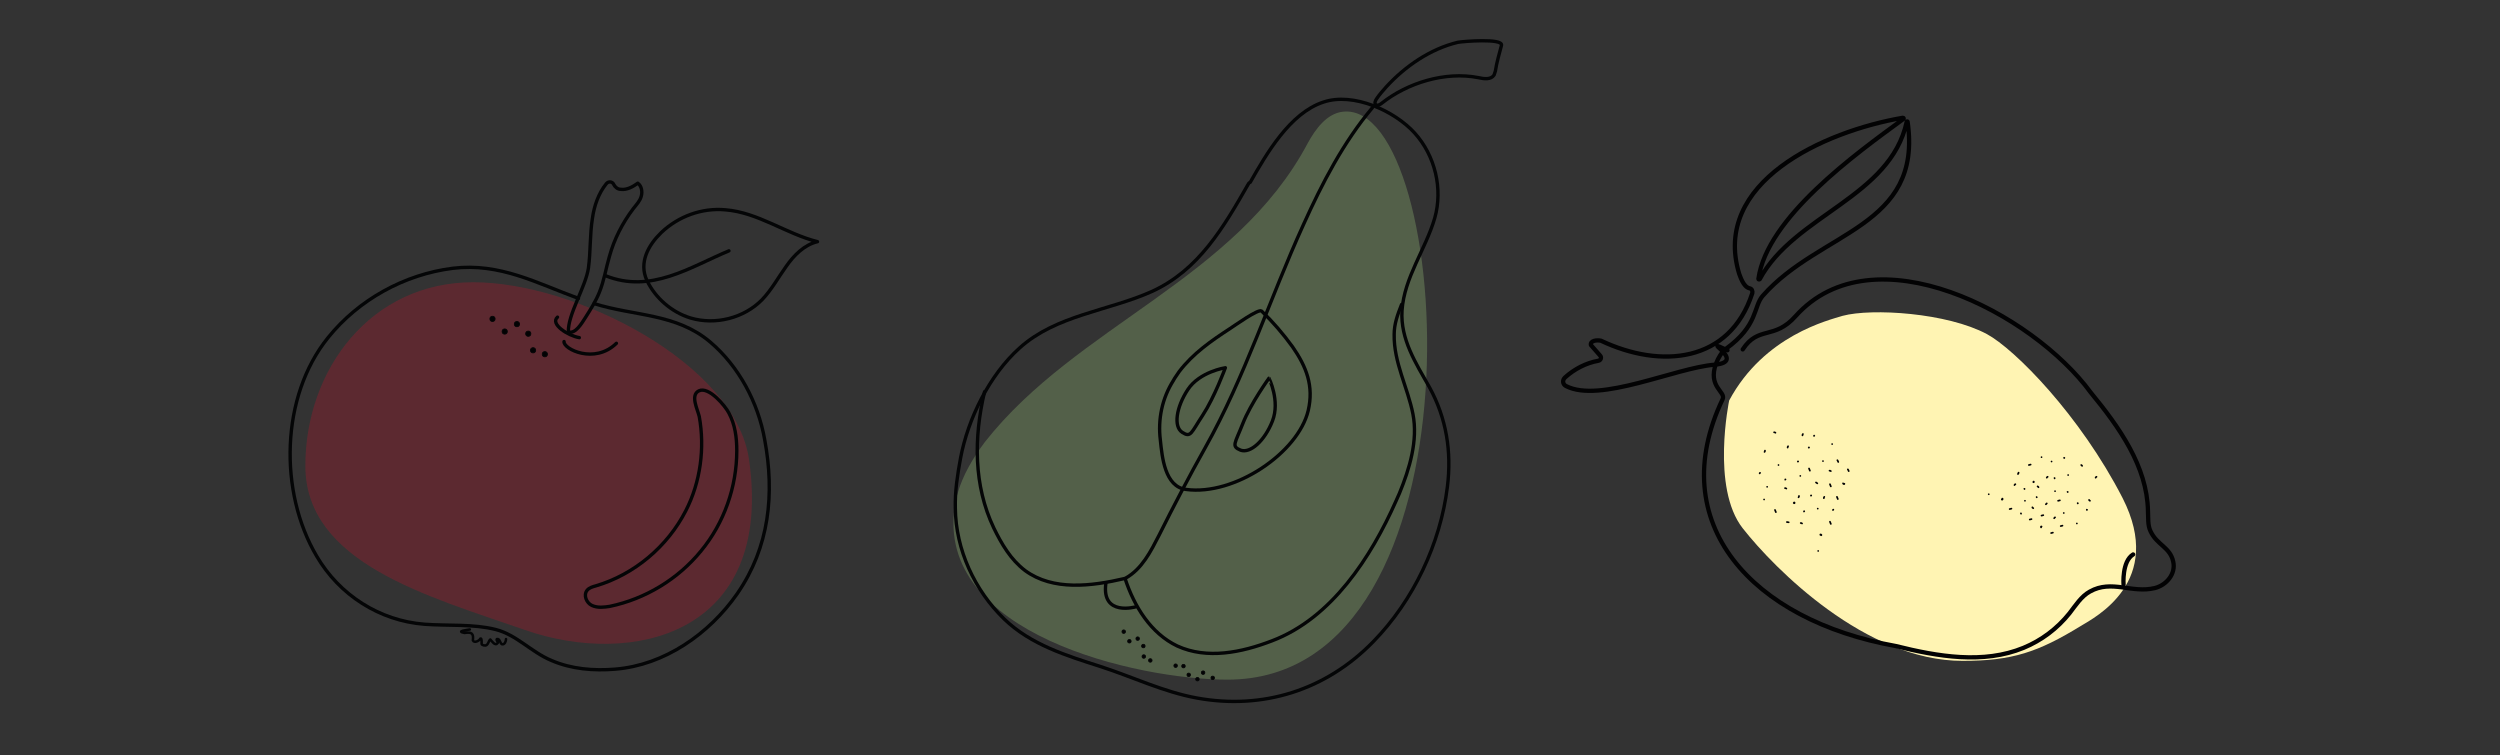 <?xml version="1.0" encoding="utf-8"?>
<!-- Generator: Adobe Illustrator 25.2.0, SVG Export Plug-In . SVG Version: 6.00 Build 0)  -->
<svg version="1.1" id="Warstwa_1" xmlns="http://www.w3.org/2000/svg" xmlns:xlink="http://www.w3.org/1999/xlink" x="0px" y="0px"
	 viewBox="0 0 573.1 173.1" style="enable-background:new 0 0 573.1 173.1;" xml:space="preserve">
<rect x="0" y="0" width="573.1" height="173.1" fill="#333333" stroke="none"/>
<style type="text/css">
	.st0{opacity:0.31;fill:#9DC67D;enable-background:new    ;}
	.st1{fill:#020203;stroke:#040506;stroke-width:0.195;stroke-miterlimit:10;}
	.st2{fill:none;stroke:#040506;stroke-width:0.778;stroke-linecap:round;stroke-linejoin:round;stroke-miterlimit:10;}
	.st3{opacity:0.25;fill:#D80E28;enable-background:new    ;}
	.st4{fill:none;stroke:#040506;stroke-width:0.584;stroke-linecap:round;stroke-linejoin:round;stroke-miterlimit:10;}
	.st5{fill:#FFF4B3;}
	.st6{fill:none;stroke:#020203;stroke-width:0.985;stroke-linecap:round;stroke-linejoin:round;stroke-miterlimit:10;}
	.st7{fill:none;stroke:#020203;stroke-width:0.394;stroke-linecap:round;stroke-linejoin:round;stroke-miterlimit:10;}
</style>
<g id="Слой_1">
	<path class="st0" d="M219.5,113.2c-0.3,0.9-0.4,1.8-0.6,2.7c-4.7,29.4,41.8,39.9,62.5,39.9c60.3,0,51.9-132.8,26.5-130.2
		c-3.8,0.4-6.4,4.1-8.1,7.2c-16.6,31.3-53,41.8-74,68.5C223.1,104.9,220.7,108.9,219.5,113.2z"/>
	<g>
		<g>
			<circle class="st1" cx="260.8" cy="146.4" r="0.4"/>
			<circle class="st1" cx="258.9" cy="147" r="0.4"/>
			<circle class="st1" cx="257.6" cy="144.8" r="0.4"/>
			<circle class="st1" cx="262.1" cy="148.1" r="0.4"/>
			<circle class="st1" cx="263.7" cy="151.4" r="0.4"/>
			<circle class="st1" cx="262.2" cy="150.5" r="0.4"/>
		</g>
		<g>
			<circle class="st1" cx="274.5" cy="155.7" r="0.4"/>
			<circle class="st1" cx="275.8" cy="154.2" r="0.4"/>
			<circle class="st1" cx="278" cy="155.4" r="0.4"/>
			<circle class="st1" cx="272.5" cy="154.7" r="0.4"/>
			<circle class="st1" cx="269.5" cy="152.6" r="0.4"/>
			<circle class="st1" cx="271.3" cy="152.7" r="0.4"/>
		</g>
		<g>
			<path class="st2" d="M286.1,42.3c-5.6,9.8-11.3,19.6-22,24.5c-10,4.5-22,5.4-30.4,13c-6.9,6.2-11.8,16.2-13.5,25.2
				c-0.7,3.8-1.3,7.6-1.2,11.5c0.1,9.5,4.4,18.8,11.2,25.4c6.1,5.9,14.3,8.4,22.1,10.9c7.4,2.4,14.4,5.8,22,7.2
				c15.2,2.8,29.7-1.8,40.5-12.9c9.2-9.4,15.4-22.5,17-35.5c1-8-0.2-15.7-4.1-22.8c-3.1-5.5-6.7-11-6.3-17.6
				c0.5-7.6,5.4-14,7.5-21.2c1.9-6.7,0.1-14.3-4.6-19.5c-4.6-5.1-14.1-9.4-20.9-7.1c-7.7,2.5-13.1,11.9-16.8,18.4
				C286.3,41.9,286.2,42.1,286.1,42.3z"/>
			<path class="st2" d="M225.7,89.8c-2.5,10.6-2.5,21.5,2.1,31.2c1.8,3.7,3.9,7.3,7.2,9.8c6.4,4.7,15.2,3.6,22.9,1.8
				c2.1,6.4,5.9,12.6,12,15.5c6.8,3.1,14.7,1.5,21.7-1.2c13.7-5.2,22.7-19.2,28.4-32c0.3-0.6,0.5-1.2,0.8-1.8
				c2.3-5.6,4.3-12.1,3.1-18.2c-1.2-6.1-4.4-11.8-4.3-18.2c0-2.5,0.8-4.6,1.7-6.9"/>
			<path class="st2" d="M314.6,24.7c-6.7,8-11.5,17.3-15.8,26.8c-7.7,16.9-13.4,34.9-22.5,51.1c-3.7,6.6-7.2,13.3-10.6,20.1
				c-1.9,3.7-3.9,7.7-7.6,9.8"/>
			<path class="st2" d="M269,87.2c-2.6,4.1-3.6,8.9-3,13.7c0.4,3.8,1,10.7,5.9,11.3c11.1,1.5,25.7-8.4,28-18.1
				c1.3-5.6-0.4-10-3.6-14.6c-2.1-2.9-4.5-5.7-7.1-8.2c-0.7-0.6-6.4,3.5-7.2,4c-4.3,2.8-8.5,5.7-11.7,9.9
				C269.8,86,269.3,86.6,269,87.2z"/>
			<path class="st2" d="M317.8,19.9c4.3-4.7,10.1-8.7,16.4-10.2c1-0.2,10.4-1,10,0.7c-0.5,1.9-1.1,3.9-1.4,5.9
				c-0.1,0.3-0.2,0.6-0.3,0.9c-0.7,1.1-2.3,0.9-3.6,0.6c-7.6-1.5-16.3,1.2-22.2,5.9c-0.4,0.3-0.9,0.6-1.3,0.3
				c-0.4-0.3-0.1-1,0.2-1.4C316.2,21.7,317,20.8,317.8,19.9z"/>
			<path class="st2" d="M272.3,89.3c-2.7,4.1-3.3,8.5-1.3,9.8c2,1.3,2,0.2,4.7-3.9c2.7-4.1,5.2-10.9,5.2-10.9S275,85.2,272.3,89.3z"
				/>
			<path class="st2" d="M291.7,96.5c-1.8,4.6-5.1,7.5-7.3,6.7c-2.2-0.9-1.3-1.5,0.5-6.1c1.8-4.6,6-10.4,6-10.4
				S293.5,91.9,291.7,96.5z"/>
			<path class="st2" d="M253.5,133.8c-1,7.6,6.9,5.3,6.9,5.3"/>
		</g>
	</g>
	<path class="st3" d="M70,106.8c0,22.3,28.2,29.9,50.3,37.6c24.5,8.6,57.2,1.2,51.4-39.1c-3.2-22-39.8-40.6-63.2-40.6
		S70,84.6,70,106.8z"/>
	<g>
		<g>
			<circle class="st1" cx="118.5" cy="74.3" r="0.6"/>
			<circle class="st1" cx="115.7" cy="76" r="0.6"/>
			<circle class="st1" cx="112.9" cy="73.1" r="0.6"/>
			<circle class="st1" cx="121.1" cy="76.5" r="0.6"/>
			<circle class="st1" cx="124.9" cy="81.2" r="0.6"/>
			<circle class="st1" cx="122.2" cy="80.3" r="0.6"/>
		</g>
		<path class="st2" d="M136.2,69.6c9.2,2.9,18.8,2.2,26.6,8.8c6.6,5.6,11,13.9,12.5,22.4c2.3,12.4,1.1,24.6-6.3,35.3
			c-6.4,9.2-16.7,16.4-28,17.3c-4.9,0.4-10,0-14.6-2c-4.6-1.9-8-5.9-12.8-7.1c-5.1-1.3-11-0.8-16.3-1.2
			c-10.3-0.8-19.5-6.7-24.7-15.6c-8.7-14.7-8.3-36.6,2.6-50.1c7-8.7,17.5-14.5,28.6-15.9c10.8-1.3,19.2,3.4,28.8,6.9"/>
		<path class="st2" d="M134.9,61.4c0.5-3.7,0.3-7.5,0.9-11.3c0.4-2.9,1.4-5.8,3.2-8c0.5-0.6,1.4-0.5,1.7,0.2
			c0.3,0.6,0.9,1.1,1.6,1.1c1.4,0.2,2.8-0.6,3.9-1.4c0.9,0.6,1.1,2,0.8,3c-0.3,1.1-1.1,1.9-1.8,2.8c-2.5,3.3-4.4,7-5.5,11
			c-0.8,2.7-1.2,5.5-2.3,8.2c-0.8,2-2,3.9-3.2,5.8c-0.9,1.4-2.3,3.8-3.9,3.3C130.1,72.2,134.3,65.7,134.9,61.4z"/>
		<path class="st2" d="M127.8,72.7c-1.8,1.6,2.5,4.3,5,4.7"/>
		<path class="st2" d="M129.3,78.3c-0.2,1.7,7,5.3,12,0.4"/>
		<path class="st4" d="M107.7,144.3c-0.6,0.1-3.3,0.4-1.2,0.8c1.7-0.3,2.1,0.2,1.9,1.7c0.3,0.7,1.5,0.1,1.7-0.4
			c0.4-0.3,0.3,1.1,0.3,1.2c0,0.3,0.8,0.5,1.1,0.3c0.5-0.3,0.5-1,0.9-1.3c0.4,0.4,1.1,1.6,1.7,0.8c0.1-0.3-0.4-0.6-0.2-0.9
			c0.7-0.2,0.7,1,1.2,1.2c0.6,0.1,0.9-0.7,0.9-1.2"/>
		<path class="st2" d="M157.2,117.1c-4.2,8.2-11.8,14.6-20.6,17.2c-0.7,0.2-1.5,0.4-2,1c-0.9,1.1-0.2,2.9,1.1,3.5s2.8,0.4,4.1,0.2
			c8.1-1.7,15.6-6.2,20.9-12.7c5.3-6.4,8.2-14.7,8.2-23c0-3-0.4-6-1.8-8.6c-0.8-1.6-4.6-6.2-6.9-5.1c-2,1-0.3,4.2,0.1,5.9
			C161.6,102.7,160.6,110.5,157.2,117.1z"/>
		<g>
			<path class="st2" d="M151.6,53.3c3.9-3.7,9.3-5.7,14.7-5.2c7.5,0.6,13.9,5.5,21.1,7.3c-3,0.7-5.4,3.1-7.2,5.7
				c-1.8,2.5-3.3,5.3-5.5,7.6c-4.1,4.2-10.7,5.9-16.4,4.2c-4.3-1.3-8.1-4.6-10-8.6C146.4,60.2,148.6,56.2,151.6,53.3z"/>
			<path class="st2" d="M138.8,63.2c10.4,4.2,19.4-2,28.3-5.7"/>
		</g>
	</g>
</g>
<g>
	<path class="st5" d="M396.4,91.8c0,0-4.2,20,3.1,29.3c7.3,9.3,28.2,30.4,50.4,30.4c11.4,0,17.3-2,27.1-8c3.3-2,19.3-10.2,9.6-29.3
		c-9.8-19.1-24.8-34.2-31.1-37.6c-9.1-4.9-26.4-6-33.1-4.2C419.2,73.4,404.4,76.9,396.4,91.8z"/>
	<g>
		<path class="st6" d="M396,80.3c-6.9-3.2,4.8,2.6-2.9,3.3c-9,0.7-26.4,8.9-34.1,4.9c-0.8-0.4-0.9-1.4-0.2-2
			c2.1-1.9,4.8-3.3,7.6-3.8c0.6-0.1,0.8-0.8,0.4-1.2l-2.1-2.4c-0.2-1,1.3-1.2,2.3-1c13.7,6.5,29.5,5.1,34.7-10.9
			c0.1-0.5-0.1-1-0.6-1.1c-1.5-0.3-2.2-2.9-2.4-3.3c-6.4-21,19.4-32.7,37.5-35.8c0.2,0,0.3,0.2,0.1,0.3
			c-11.1,8.1-31.2,22.6-33.2,36.6c0,0.2,0.2,0.2,0.3,0.1c7.9-14.7,30-18.8,33.7-36.1c0-0.1,0.2-0.1,0.2,0
			c3.5,24.3-20.1,25-33.2,39.9c-2.2,2.5-1,6.8-8.5,12.2c-0.9,0.7-1.7,2-2.2,3.3c-2,5.4,2.3,6.5,1.5,8.2
			c-13.6,28.5,6.8,50.7,39.7,56.6c9.6,2.4,20.1,4.2,29.3,0.4c4.1-1.7,7.7-4.4,10.5-7.9c1.4-1.8,2.7-3.9,4.7-5
			c5-2.8,9.6,0.5,14.9-0.8c2.7-0.7,4.8-3.3,4.2-6c-0.7-3.4-3.7-3.8-5.2-7c-0.7-1.4-0.5-3.1-0.6-4.7c-0.2-10.2-6.6-19.2-13.1-27.1
			c-13.3-18.2-49.9-37.4-67.7-17.5c-4.9,5.5-8.5,2.1-12.1,7.6"/>
		<g>
			<g>
				<path class="st7" d="M466.1,116.5c-0.1-0.1-0.2-0.1-0.2-0.2"/>
				<path class="st7" d="M466.2,110.4C466.4,110.6,465.9,110.6,466.2,110.4"/>
				<path class="st7" d="M473.1,117.6C473,117.8,473,117.8,473.1,117.6"/>
				<path class="st7" d="M467.9,120.9c-0.1-0.1,0-0.3,0.1-0.2"/>
				<path class="st7" d="M471.1,112.6C471.3,112.5,471.3,112.5,471.1,112.6"/>
				<path class="st7" d="M462.7,108.5C462.9,107.9,462.4,109.1,462.7,108.5"/>
				<path class="st7" d="M468,104.8C467.9,104.6,467.9,104.6,468,104.8"/>
				<path class="st7" d="M474.1,108.9C474.2,108.7,474.2,108.7,474.1,108.9"/>
			</g>
			<path class="st7" d="M476.1,120C476.3,120.2,476.3,120.2,476.1,120"/>
			<path class="st7" d="M479.1,114.8c-0.1-0.1-0.2-0.1-0.2-0.2"/>
			<path class="st7" d="M458.9,114.5c0.1,0.2,0.3-0.2,0.1-0.2"/>
			<path class="st7" d="M465.1,106.6c0.1,0,0.3-0.1,0.4-0.1"/>
			<path class="st7" d="M480.4,109.5c0.1-0.1,0.1-0.2,0.2-0.2"/>
			<path class="st7" d="M476.3,115.4C476.5,115.5,476.2,115.2,476.3,115.4"/>
			<path class="st7" d="M478.4,116.9C478.6,117,478.3,116.7,478.4,116.9"/>
			<path class="st7" d="M463.3,117.7C463.4,117.9,463.2,117.6,463.3,117.7"/>
			<path class="st7" d="M473.2,105C473.4,105.1,473.1,104.8,473.2,105"/>
			<path class="st7" d="M471,109.6C471.1,109.8,470.9,109.5,471,109.6"/>
			<path class="st7" d="M464.1,112.1C464.2,112.2,464,111.9,464.1,112.1"/>
			<path class="st7" d="M466.9,114C467,114.2,466.8,113.8,466.9,114"/>
			<path class="st7" d="M474,112.8C474.1,112.9,473.9,112.6,474,112.8"/>
			<path class="st7" d="M471.8,114.8c0.1,0,0.3-0.1,0.4-0.1"/>
			<path class="st7" d="M469.2,109.5c0.1-0.1,0.1-0.2,0.2-0.2"/>
			<path class="st7" d="M465.3,119.1c0.1,0,0.3-0.1,0.4-0.1"/>
			<path class="st7" d="M455.9,113.3C456.1,113.4,456.1,113.4,455.9,113.3"/>
			<path class="st7" d="M470.9,118.8c0.1-0.1,0.1-0.2,0.2-0.2"/>
			<path class="st7" d="M470.2,122.2c0.1,0,0.3-0.1,0.4-0.1"/>
			<path class="st7" d="M472.4,120.6c0.1,0,0.3-0.1,0.4-0.1"/>
			<path class="st7" d="M460.7,116.7c0.1,0,0.3-0.1,0.4-0.1"/>
			<path class="st7" d="M468,118.2c0.1,0,0.3-0.1,0.4-0.1"/>
			<path class="st7" d="M464.2,114.8C464.4,115,464.4,115,464.2,114.8"/>
			<path class="st7" d="M469,115.6c0.1-0.1,0.1-0.1,0.2-0.2"/>
			<path class="st7" d="M477.1,106.6c0.1,0.1,0.2,0.1,0.2,0.2"/>
			<path class="st7" d="M467.1,111.5c0.1,0.1,0.2,0.1,0.2,0.2"/>
			<line class="st7" x1="470.3" y1="105.8" x2="470.3" y2="105.8"/>
			<path class="st7" d="M461.8,111.2c0.1-0.1,0.1-0.2,0.2-0.2"/>
		</g>
		<g>
			<g>
				<path class="st7" d="M418.2,113.9c-0.1,0.1-0.1,0.2-0.1,0.3"/>
				<path class="st7" d="M411.2,115.3C411.4,114.9,411.5,115.6,411.2,115.3"/>
				<path class="st7" d="M417.9,105.7C418.2,105.8,418.2,105.8,417.9,105.7"/>
				<path class="st7" d="M422.8,110.9c0,0.2-0.3,0-0.3-0.1"/>
				<path class="st7" d="M412.7,109.1C412.4,109,412.4,109,412.7,109.1"/>
				<path class="st7" d="M409.8,119.7C409.1,119.6,410.6,119.8,409.8,119.7"/>
				<path class="st7" d="M404.4,114.5C404.2,114.6,404.2,114.6,404.4,114.5"/>
				<path class="st7" d="M407.7,106.6C407.5,106.4,407.5,106.4,407.7,106.6"/>
			</g>
			<path class="st7" d="M420,101.8C420.1,101.5,420.1,101.5,420,101.8"/>
			<path class="st7" d="M409.9,102.3c-0.1,0.1-0.1,0.2-0.1,0.3"/>
			<path class="st7" d="M413.3,99.5c-0.1,0.1-0.1,0.2-0.1,0.3"/>
			<path class="st7" d="M417.5,122.7c0.2-0.1-0.3-0.3-0.2-0.1"/>
			<path class="st7" d="M407.1,117.4c-0.1-0.2-0.1-0.3-0.2-0.5"/>
			<path class="st7" d="M407,99.2c-0.1-0.1-0.2-0.1-0.3-0.1"/>
			<path class="st7" d="M414.7,102.6C414.8,102.4,414.5,102.7,414.7,102.6"/>
			<path class="st7" d="M415.9,99.9C416,99.7,415.7,100,415.9,99.9"/>
			<path class="st7" d="M420.2,116.9C420.4,116.7,420.1,117,420.2,116.9"/>
			<path class="st7" d="M403.4,108.5C403.6,108.2,403.3,108.6,403.4,108.5"/>
			<path class="st7" d="M409.3,109.9C409.4,109.7,409.1,110.1,409.3,109.9"/>
			<path class="st7" d="M413.6,117.2C413.7,117,413.4,117.4,413.6,117.2"/>
			<path class="st7" d="M415.2,113.6C415.3,113.4,415,113.7,415.2,113.6"/>
			<path class="st7" d="M412.2,105.8C412.3,105.6,412,105.9,412.2,105.8"/>
			<path class="st7" d="M414.9,107.9c-0.1-0.2-0.1-0.3-0.2-0.5"/>
			<path class="st7" d="M409.5,112c-0.1-0.1-0.2-0.1-0.3-0.1"/>
			<path class="st7" d="M421.3,114.4c-0.1-0.2-0.1-0.3-0.2-0.5"/>
			<path class="st7" d="M416.8,126.3C416.9,126,416.9,126,416.8,126.3"/>
			<path class="st7" d="M419.7,108c-0.1-0.1-0.2-0.1-0.3-0.1"/>
			<path class="st7" d="M423.8,108c-0.1-0.2-0.1-0.3-0.2-0.4"/>
			<path class="st7" d="M421.4,105.9c-0.1-0.2-0.1-0.3-0.2-0.4"/>
			<path class="st7" d="M419.7,120.1c-0.1-0.2-0.1-0.3-0.2-0.5"/>
			<path class="st7" d="M419.7,111.5c-0.1-0.2-0.1-0.3-0.2-0.5"/>
			<path class="st7" d="M416.7,116.6C416.9,116.3,416.9,116.3,416.7,116.6"/>
			<path class="st7" d="M416.6,110.8c-0.1-0.1-0.2-0.1-0.3-0.2"/>
			<path class="st7" d="M404.5,103.6c0.1-0.1,0.1-0.2,0.1-0.3"/>
			<path class="st7" d="M412.3,114c0.1-0.1,0.1-0.2,0.1-0.3"/>
			<line class="st7" x1="405.1" y1="111.6" x2="405.1" y2="111.6"/>
			<path class="st7" d="M413.1,120c-0.1-0.1-0.2-0.1-0.3-0.1"/>
		</g>
	</g>
	<path class="st6" d="M486.8,134c0,0-0.4-5.3,2.2-6.9"/>
</g>
</svg>
